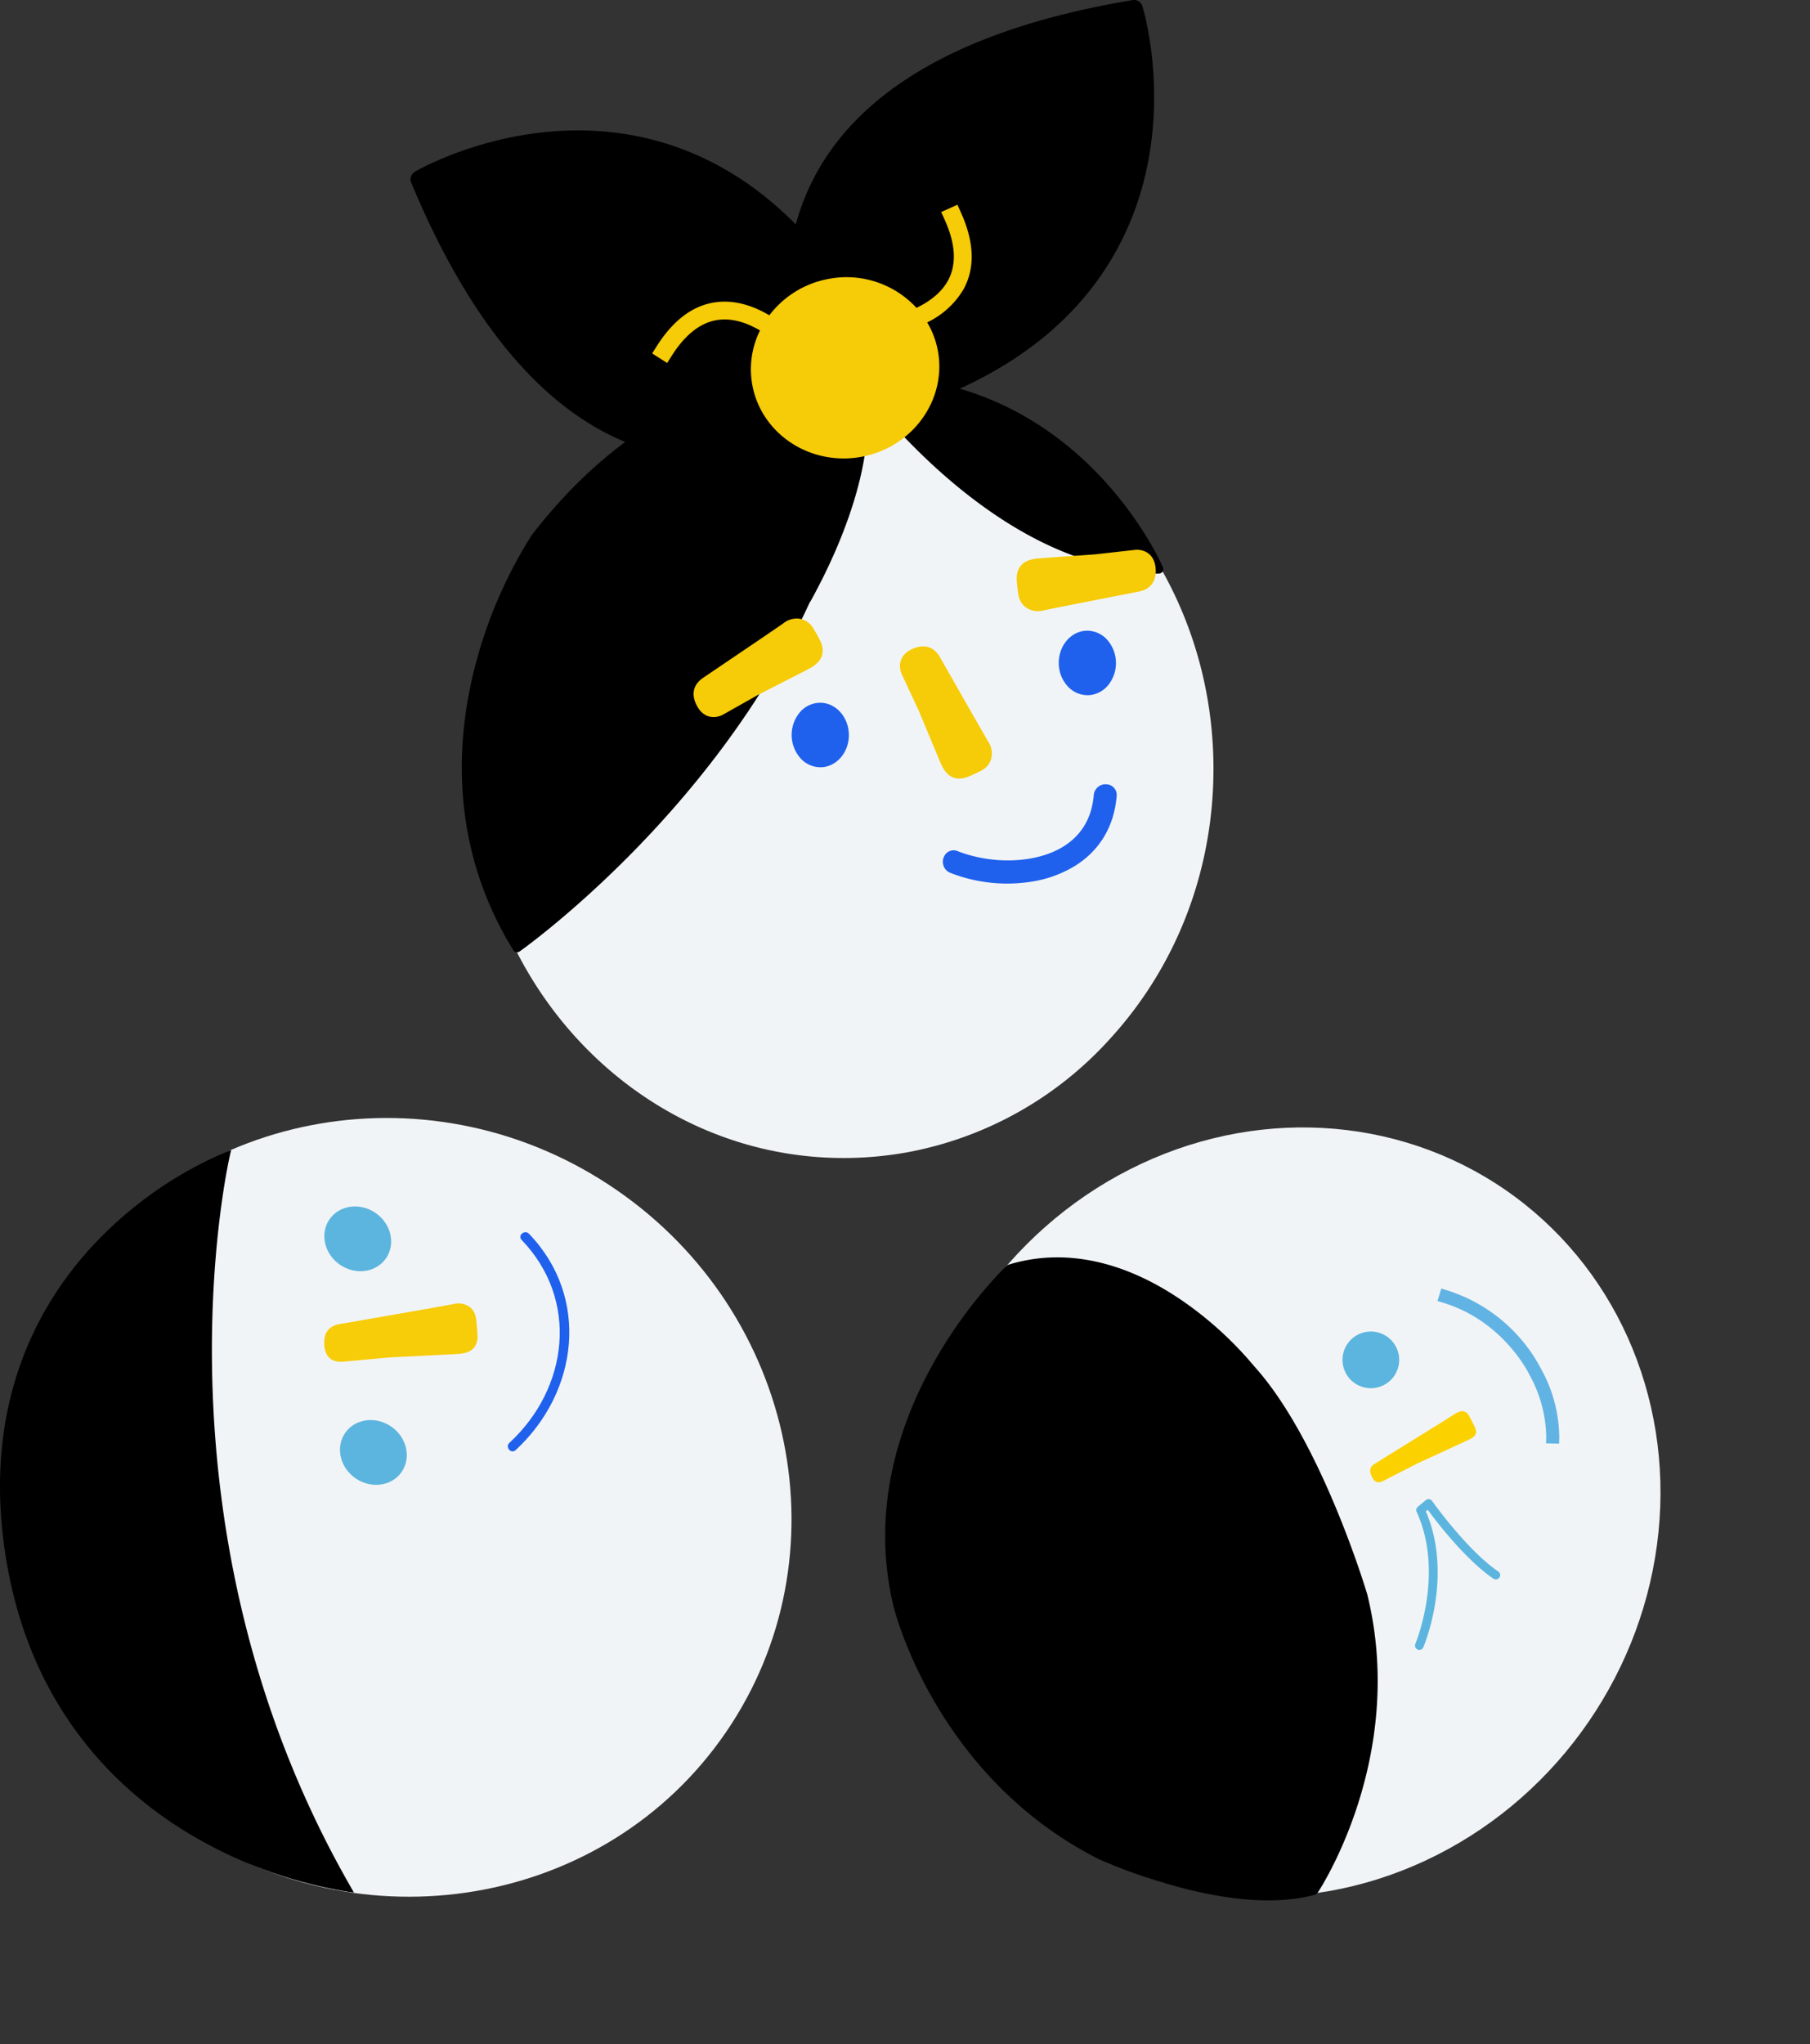 <svg xmlns="http://www.w3.org/2000/svg" width="559.644" height="631.8" viewBox="0 0 559.644 631.8">
  <rect x="0" y="0" width="559.644" height="631.8" fill="#333333" stroke="none"/>
  <g id="Groupe_23" data-name="Groupe 23" transform="translate(-1326.455 -867.265)">
    <path id="Tracé_199" data-name="Tracé 199" d="M1537.58,945.981c-63.137.963-113.679,55.823-112.659,122.277s53.221,119.733,116.358,118.76a110.262,110.262,0,0,0,18.513-1.844,111.8,111.8,0,0,0,61.926-34.709c21.271-23.094,32.713-53.537,32.22-85.724C1652.915,998.288,1600.717,945.012,1537.58,945.981Z" transform="translate(47.699 38.132)" fill="#f1f4f6"/>
    <path id="Tracé_200" data-name="Tracé 200" d="M1546,946.684a1.38,1.38,0,0,0-1.005-.9c-.549-.122-13.72-2.929-32.807,1.729-17.556,4.284-43.591,16.013-67.972,47.617a142.084,142.084,0,0,0-17.446,40.368c-5.74,22.041-8.355,55.172,11.79,87.848a1.376,1.376,0,0,0,.891.625,1.366,1.366,0,0,0,1.066-.22c.591-.411,59.307-41.97,89.673-107.831.485-.693,1.232-2.111,2.77-5.066,1.519-2.917,3.811-7.552,6.109-13.052,4.073-9.749,8.935-24.15,8.975-37.384A42.266,42.266,0,0,0,1546,946.684Z" transform="translate(46.602 37.582)"/>
    <path id="Tracé_201" data-name="Tracé 201" d="M1599.472,1004.671c-.255-.606-26.2-60.636-92.994-59.037a1.391,1.391,0,0,0-1.2.759,1.373,1.373,0,0,0,.108,1.413c.327.46,33.235,46.156,76.332,56.23.448.113,11.028,2.8,16.545,2.54a1.533,1.533,0,0,0,.187-.021,1.375,1.375,0,0,0,1.017-1.884Z" transform="translate(86.572 37.955)"/>
    <path id="Tracé_202" data-name="Tracé 202" d="M1562.031,1001.468a8.318,8.318,0,0,0-6.363-2.892c-4.882.07-8.773,4.607-8.689,10.1a10.586,10.586,0,0,0,2.63,6.937,8.325,8.325,0,0,0,6.364,2.89,7.927,7.927,0,0,0,1.344-.134,8.471,8.471,0,0,0,4.927-2.951,10.9,10.9,0,0,0-.214-13.951Z" transform="translate(106.844 63.62)" fill="#1f61ed"/>
    <path id="Tracé_203" data-name="Tracé 203" d="M1500.033,1013.577a8.327,8.327,0,0,0-6.272,3.086,10.9,10.9,0,0,0,.215,13.951,8.317,8.317,0,0,0,6.363,2.893,7.957,7.957,0,0,0,1.324-.132c4.235-.788,7.442-4.983,7.367-9.971C1508.945,1017.913,1504.908,1013.5,1500.033,1013.577Z" transform="translate(79.888 70.888)" fill="#1f61ed"/>
    <path id="Tracé_204" data-name="Tracé 204" d="M1573.492,1030.562a3.641,3.641,0,0,0-4,3.327v0c-.58,7.019-3.736,12.365-9.379,15.89-8.23,5.139-21.68,5.729-32.7,1.433a3.22,3.22,0,0,0-3.261.442,3.712,3.712,0,0,0-1.269,3.423,3.621,3.621,0,0,0,2.283,2.855,48.3,48.3,0,0,0,25.971,2.565,36.3,36.3,0,0,0,12.583-4.741c7.638-4.77,12.085-12.229,12.86-21.574A3.289,3.289,0,0,0,1573.492,1030.562Z" transform="translate(95.145 79.11)" fill="#1f61ed"/>
    <path id="Tracé_205" data-name="Tracé 205" d="M1638.259,869.211a2.753,2.753,0,0,0-3.082-1.909c-51.307,8.521-84.64,27.343-98.975,55.881a71.749,71.749,0,0,0-5.132,13.441q-17.509-17.707-39.2-24.712c-40.793-13.1-77.015,7.526-78.536,8.411a2.752,2.752,0,0,0-1.156,3.437c20.027,48.039,45.927,76.173,76.983,83.619a74.055,74.055,0,0,0,31.026.641,94.089,94.089,0,0,0,25.719-8.989c39.485-8.631,67.291-25.9,82.624-51.435C1650.592,910.871,1638.773,870.9,1638.259,869.211Z" transform="translate(41.433 0)"/>
    <path id="Tracé_206" data-name="Tracé 206" d="M1541.186,1031.256c-1.363-2.276-6.844-11.9-10.846-18.932-3-5.267-4.063-7.137-4.251-7.442-1.82-2.959-4.71-3.794-8.147-2.346-4.186,1.77-4.587,5.154-3.569,7.731l5.337,11.443c.432,1.036,5.742,13.782,6.6,15.788l.054.128c.7,1.652,2.464,5.806,7.042,4.954a8.831,8.831,0,0,0,1.378-.383c.275-.113,2.7-1.1,4.354-2.023a5.92,5.92,0,0,0,2.926-3.438A6.57,6.57,0,0,0,1541.186,1031.256Z" transform="translate(90.819 65.203)" fill="#f6cb07"/>
    <path id="Tracé_207" data-name="Tracé 207" d="M1574.987,981.735l-12.548,1.41c-1.119.079-14.9,1.049-17.2,1.234-1.957.153-7.167.549-7.019,6.524a47.564,47.564,0,0,0,.53,4.77,5.915,5.915,0,0,0,2.326,3.872,6.472,6.472,0,0,0,5.164.977c.1-.019.2-.04.307-.064,2.587-.566,13.442-2.688,21.368-4.238,5.974-1.168,8.1-1.584,8.446-1.664,3.383-.781,5.095-3.257,4.819-6.976C1580.835,983.049,1577.755,981.59,1574.987,981.735Z" transform="translate(102.598 55.456)" fill="#f6cb07"/>
    <path id="Tracé_208" data-name="Tracé 208" d="M1510.117,1003.023a46.865,46.865,0,0,0-2.352-4.186,5.926,5.926,0,0,0-3.655-2.654,6.561,6.561,0,0,0-5.392,1.3c-2.167,1.538-11.356,7.749-18.065,12.286-5,3.385-6.783,4.587-7.071,4.8-2.81,2.041-3.419,4.989-1.712,8.3,1.637,3.172,4.091,3.938,6.276,3.532a6.7,6.7,0,0,0,1.706-.57l11-6.2c1-.509,13.3-6.786,15.233-7.8l.123-.064C1507.954,1010.862,1512.587,1008.459,1510.117,1003.023Z" transform="translate(69.995 62.39)" fill="#f6cb07"/>
    <path id="Tracé_209" data-name="Tracé 209" d="M1557.806,912.4l-1.127-2.509-5.018,2.252,1.127,2.509c3.4,7.569,3.68,13.929.84,18.9-2.154,3.771-5.843,6.4-9.614,8.206a29.419,29.419,0,0,0-27.189-8.947,29.715,29.715,0,0,0-18.305,11.25c-4.342-2.568-9.566-4.534-15.127-4.182-7.574.474-14.179,5.065-19.631,13.643l-1.476,2.322,4.642,2.95,1.475-2.32c4.451-7,9.6-10.74,15.316-11.1,4.246-.273,8.38,1.287,11.916,3.371a27,27,0,0,0-2.37,16.894c2.82,15.154,17.979,25.09,33.792,22.146s26.383-17.667,23.562-32.821a26.744,26.744,0,0,0-3.291-8.71,26.26,26.26,0,0,0,11.064-9.949C1562.164,929.717,1561.967,921.676,1557.806,912.4Z" transform="translate(65.811 20.654)" fill="#f6cb07"/>
    <ellipse id="Ellipse_5" data-name="Ellipse 5" cx="120.924" cy="114.449" rx="120.924" ry="114.449" transform="translate(1560.526 1369.554) rotate(-55.542)" fill="#f1f4f6"/>
    <path id="Tracé_210" data-name="Tracé 210" d="M1647.271,1203.6a1.341,1.341,0,0,1-1.861.349c-8.625-5.879-17.531-17.526-20.283-21.28l-.582.481c8.466,19.821-.416,41.124-.8,42.035a1.342,1.342,0,0,1-2.469-1.051c.092-.215,9.082-21.827.416-40.815a1.352,1.352,0,0,1,.365-1.592l2.467-2.04a1.344,1.344,0,0,1,1.954.263c.105.15,10.7,15.141,20.448,21.782a1.343,1.343,0,0,1,.353,1.865Z" transform="translate(142.787 151.219)" fill="#5cb5de"/>
    <path id="Tracé_211" data-name="Tracé 211" d="M1607.617,1148.267a8.76,8.76,0,1,0,12.171-2.249A8.76,8.76,0,0,0,1607.617,1148.267Z" transform="translate(135.484 134.311)" fill="#5cb5de"/>
    <path id="Tracé_212" data-name="Tracé 212" d="M1663.454,1183.471l-4.021-.105.052-2.01a40.779,40.779,0,0,0-5.013-18.841,1.718,1.718,0,0,1-.08-.154c-.076-.163-7.871-16.631-26.611-22.389l-1.924-.591,1.182-3.848,1.924.591a49.587,49.587,0,0,1,29.049,24.475,44.158,44.158,0,0,1,5.5,20.862Z" transform="translate(145.06 129.976)" fill="#61b3e4"/>
    <path id="Tracé_213" data-name="Tracé 213" d="M1613.124,1177.4c-1.147.765-1.787,1.738-.819,3.82.822,1.767,1.821,2.191,3.279,1.553l10.853-5.553s13.193-6.064,15.2-7.013,3.613-1.631,2.645-4.017c0,0-1.1-2.445-1.982-3.888,0,0-1.177-2.383-4.024-.531C1634.82,1164.018,1613.865,1176.908,1613.124,1177.4Z" transform="translate(138.265 142.346)" fill="#fcd100"/>
    <path id="Tracé_214" data-name="Tracé 214" d="M1549.112,1131.253a2.016,2.016,0,0,0-.779.447c-.493.456-48.953,46.19-34.985,105,.12.524,12.7,52.617,63.507,78.322a168.643,168.643,0,0,0,23.109,8.2c17.656,4.887,32.3,5.849,43.527,2.864a2,2,0,0,0,1.137-.8l.009-.012c.278-.411,27.667-41.723,15.235-92.122-.583-1.948-14.506-47.923-34.987-70.5a110.886,110.886,0,0,0-22.29-20.287C1584.5,1129.961,1566,1126.118,1549.112,1131.253Z" transform="translate(89.325 126.831)"/>
    <path id="Tracé_215" data-name="Tracé 215" d="M1347.647,1150.787c-37.169,54.169-21.922,129.452,33.989,167.815s131.641,25.507,168.81-28.663,21.92-129.452-33.992-167.817S1384.816,1096.618,1347.647,1150.787Z" transform="translate(0.42 112.771)" fill="#f1f4f6"/>
    <path id="Tracé_216" data-name="Tracé 216" d="M1396.634,1107.169a121.65,121.65,0,0,0-38.646,26.117c-17.011,17.044-36.122,47.087-30.545,93.461,6.112,50.807,34.877,77.81,57.931,91.516A138.46,138.46,0,0,0,1434.423,1336l1.462.168-.735-1.277c-64.3-111.532-37.81-225.712-37.536-226.853l.327-1.357Z" transform="translate(0 115.997)"/>
    <path id="Tracé_217" data-name="Tracé 217" d="M1402.1,1180.936c4.83,3.315,11.211,2.417,14.247-2.009s1.581-10.7-3.251-14.018-11.211-2.417-14.248,2.01S1397.271,1177.621,1402.1,1180.936Z" transform="translate(34.308 143.24)" fill="#5cb5de"/>
    <path id="Tracé_218" data-name="Tracé 218" d="M1398.841,1136.463c4.832,3.315,11.209,2.417,14.247-2.008s1.582-10.7-3.251-14.018-11.209-2.415-14.247,2.01S1394.009,1133.147,1398.841,1136.463Z" transform="translate(32.728 121.693)" fill="#5cb5de"/>
    <path id="Tracé_219" data-name="Tracé 219" d="M1433.945,1138.82c-3.105.612-16.052,2.862-25.505,4.505-6.306,1.1-9.615,1.672-10.022,1.758-3.117.65-4.608,2.746-4.422,6.244.261,4.783,3.429,5.4,5.427,5.334l14.683-1.349c.72-.036,17.692-.873,20.37-1.032l.169-.009c1.807-.1,4.485-.254,5.856-2.253a5.8,5.8,0,0,0,.882-3.391,54.949,54.949,0,0,0-.5-5.521,5.216,5.216,0,0,0-1.946-3.41A6,6,0,0,0,1433.945,1138.82Z" transform="translate(32.716 131.487)" fill="#f7cc08"/>
    <path id="Tracé_220" data-name="Tracé 220" d="M1436.494,1126.19c17.832,18.523,14.505,45.84-3.778,62.705-1.4,1.3.508,3.567,1.915,2.27,19.4-17.9,23.1-47.185,4.132-66.889C1437.441,1122.9,1435.166,1124.812,1436.494,1126.19Z" transform="translate(51.246 124.292)" fill="#1f61ed"/>
  </g>
</svg>
